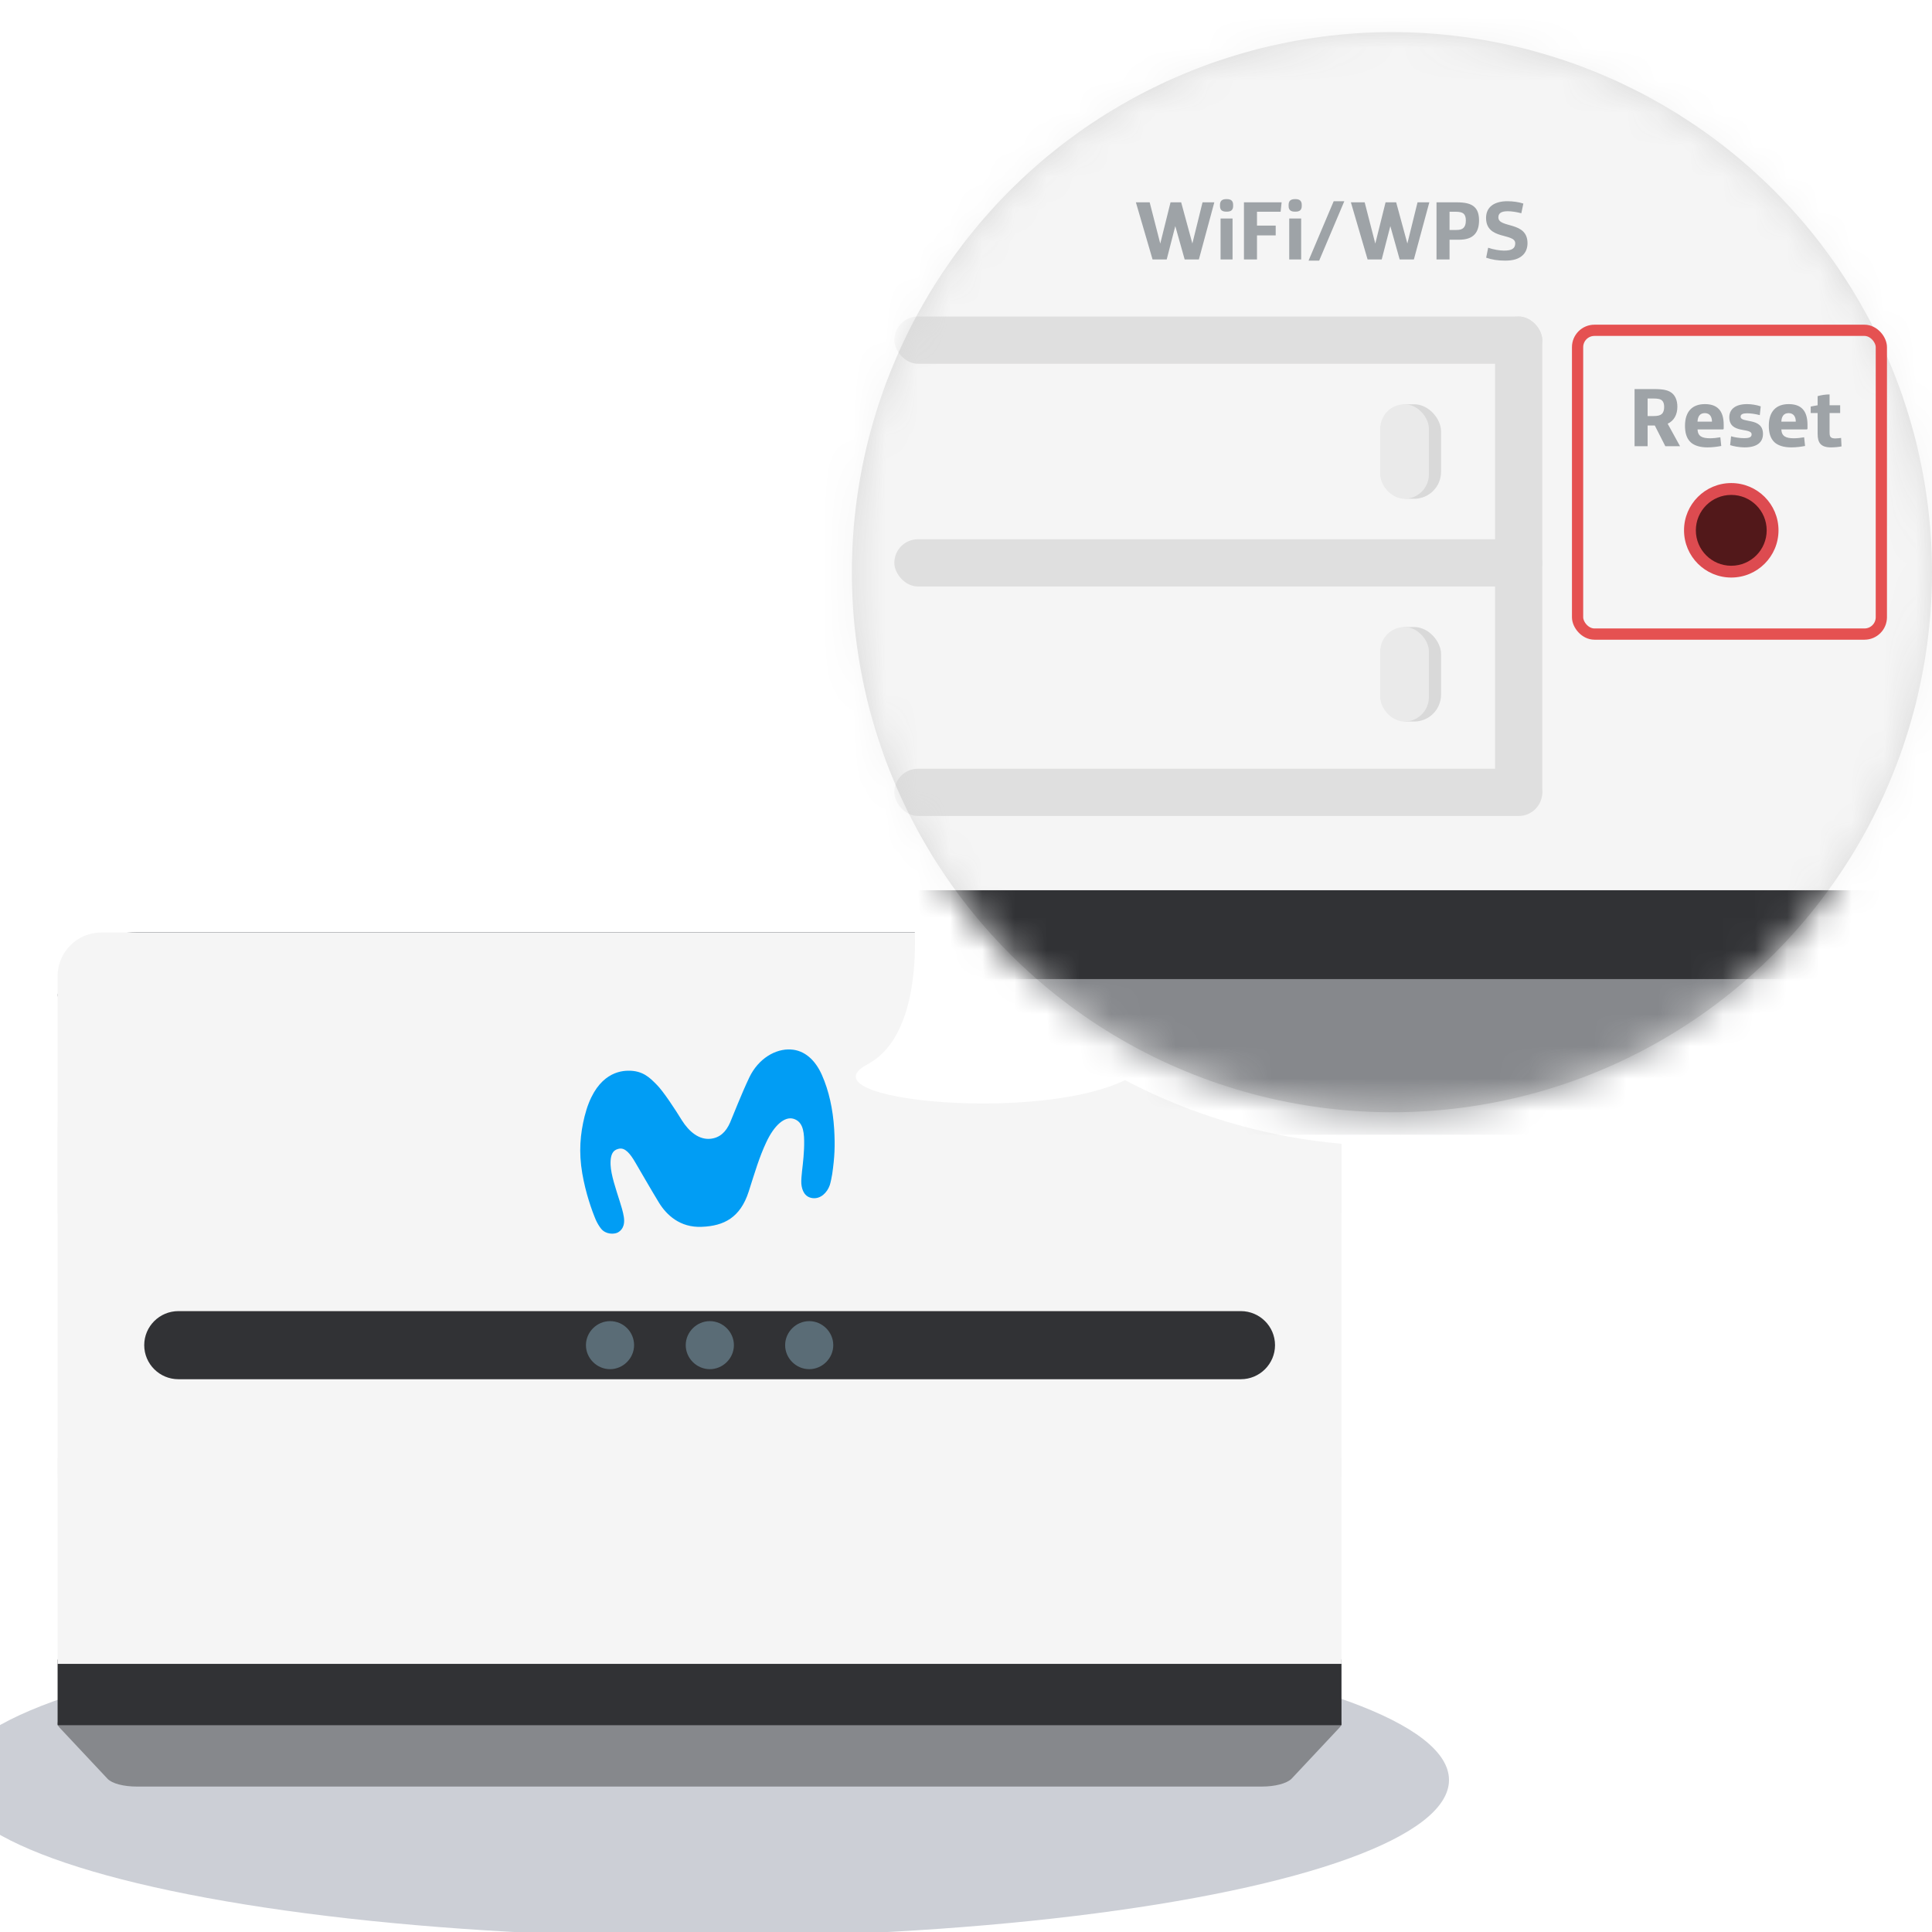 <svg width="60" height="60" viewBox="0 0 60 60" fill="none" xmlns="http://www.w3.org/2000/svg">
<g clip-path="url(#clip0_105_9917)">
<ellipse opacity="0.2" cx="21.767" cy="55.279" rx="23.233" ry="4.876" fill="#041232"/>
<path d="M34.931 51.536H8.517C4.806 51.536 1.788 48.872 1.788 45.568V35.187C1.788 31.895 4.792 29.219 8.517 29.219H34.931C38.643 29.219 41.661 31.883 41.661 35.187V45.568C41.647 48.872 38.643 51.536 34.931 51.536Z" fill="#F5F5F5"/>
<path d="M39.192 55.483H4.243C3.841 55.483 3.481 55.39 3.342 55.244L1.845 53.648C1.623 53.414 2.08 53.17 2.746 53.17H40.703C41.368 53.17 41.826 53.414 41.604 53.648L40.107 55.244C39.954 55.39 39.594 55.483 39.192 55.483Z" fill="#86888C"/>
<path d="M4.257 28.947L39.206 28.947C39.608 28.947 39.968 29.041 40.107 29.186L41.604 30.782C41.826 31.016 41.368 31.261 40.703 31.261L2.746 31.261C2.08 31.261 1.623 31.016 1.845 30.782L3.342 29.186C3.494 29.041 3.855 28.947 4.257 28.947Z" fill="#86888C"/>
<path d="M41.661 51.537H1.789V53.578H41.661V51.537Z" fill="#313235"/>
<path d="M38.536 42.833H5.54C4.955 42.833 4.479 42.358 4.479 41.775C4.479 41.192 4.955 40.718 5.54 40.718H38.536C39.121 40.718 39.597 41.192 39.597 41.775C39.597 42.358 39.121 42.833 38.536 42.833Z" fill="#313235"/>
<path d="M22.792 41.775C22.792 42.182 22.452 42.521 22.044 42.521C21.636 42.521 21.296 42.182 21.296 41.775C21.296 41.368 21.636 41.029 22.044 41.029C22.452 41.029 22.792 41.368 22.792 41.775Z" fill="#5A6C76"/>
<path d="M25.878 41.775C25.878 42.182 25.538 42.521 25.131 42.521C24.723 42.521 24.383 42.182 24.383 41.775C24.383 41.368 24.723 41.029 25.131 41.029C25.538 41.029 25.878 41.368 25.878 41.775Z" fill="#5A6C76"/>
<path d="M19.692 41.775C19.692 42.182 19.352 42.521 18.945 42.521C18.537 42.521 18.197 42.182 18.197 41.775C18.197 41.368 18.537 41.029 18.945 41.029C19.366 41.029 19.692 41.368 19.692 41.775Z" fill="#5A6C76"/>
<path d="M1.788 45.277H41.661V51.673H1.788V45.277Z" fill="#F5F5F5"/>
<path d="M1.788 30.32C1.788 29.568 2.397 28.959 3.149 28.959H40.3C41.051 28.959 41.661 29.568 41.661 30.32V37.668H1.788V30.32Z" fill="#F5F5F5"/>
<path d="M19.506 33.252C19.139 33.256 18.463 33.434 18.154 34.673C18.021 35.21 17.968 35.773 18.083 36.441C18.189 37.056 18.379 37.589 18.503 37.884C18.547 37.983 18.613 38.092 18.666 38.157C18.816 38.343 19.068 38.33 19.174 38.282C19.289 38.226 19.422 38.092 19.373 37.788C19.351 37.641 19.285 37.424 19.245 37.303C19.13 36.935 18.975 36.493 18.962 36.176C18.945 35.752 19.112 35.7 19.227 35.674C19.417 35.635 19.576 35.838 19.726 36.094C19.907 36.402 20.217 36.943 20.468 37.355C20.698 37.728 21.118 38.131 21.794 38.1C22.483 38.074 22.991 37.814 23.252 37.004C23.446 36.397 23.578 35.942 23.795 35.479C24.042 34.946 24.369 34.66 24.647 34.746C24.904 34.829 24.97 35.076 24.974 35.435C24.979 35.756 24.939 36.111 24.908 36.371C24.899 36.467 24.877 36.657 24.886 36.761C24.904 36.969 24.992 37.177 25.23 37.208C25.482 37.242 25.686 37.043 25.77 36.805C25.8 36.709 25.827 36.566 25.845 36.462C25.92 35.942 25.937 35.596 25.906 35.063C25.867 34.443 25.743 33.876 25.526 33.386C25.319 32.918 24.988 32.619 24.564 32.593C24.091 32.562 23.552 32.87 23.269 33.464C23.009 34.014 22.797 34.573 22.673 34.863C22.545 35.154 22.355 35.336 22.063 35.366C21.71 35.401 21.401 35.149 21.175 34.79C20.981 34.473 20.592 33.876 20.385 33.676C20.19 33.481 19.969 33.243 19.506 33.252Z" fill="#019DF4"/>
<g filter="url(#filter0_d_105_9917)">
<path d="M26.942 32.054C28.774 31.077 28.519 27.475 28.163 25.796L35.642 32.054C33.811 34.038 24.653 33.275 26.942 32.054Z" fill="white"/>
<circle cx="43.228" cy="16.772" r="17.296" fill="#D9D9D9" stroke="white" stroke-width="1.048"/>
<mask id="mask0_105_9917" style="mask-type:alpha" maskUnits="userSpaceOnUse" x="26" y="0" width="34" height="34">
<circle cx="43.228" cy="16.772" r="16.772" fill="#D9D9D9"/>
</mask>
<g mask="url(#mask0_105_9917)">
<path d="M57.742 26.453H19.492C14.118 26.453 9.748 22.594 9.748 17.81V2.777C9.748 -1.989 14.098 -5.865 19.492 -5.865H57.742C63.116 -5.865 67.486 -2.007 67.486 2.777V17.81C67.466 22.594 63.116 26.453 57.742 26.453Z" fill="#F5F5F5"/>
<path d="M79.581 34.242H-2.379C-3.322 34.242 -4.167 34.022 -4.492 33.681L-8.004 29.938C-8.524 29.389 -7.451 28.816 -5.89 28.816H83.125C84.685 28.816 85.758 29.389 85.238 29.938L81.727 33.681C81.369 34.022 80.524 34.242 79.581 34.242Z" fill="#86888C"/>
<path d="M67.486 26.452H9.748V29.408H67.486V26.452Z" fill="#313235"/>
<path d="M9.748 17.388H67.487V26.649H9.748V17.388Z" fill="#F5F5F5"/>
<path d="M9.748 -23.86C9.748 -26.99 10.628 -29.526 11.715 -29.526H65.423C66.51 -29.526 67.391 -26.99 67.391 -23.86V6.736H9.748V-23.86Z" fill="#F5F5F5"/>
<circle cx="53.766" cy="15.471" r="1.467" fill="#DD4B50"/>
<circle cx="53.766" cy="15.472" r="1.1" fill="#52181A"/>
<path opacity="0.4" d="M50.763 12.859V11.085H51.373C51.658 11.085 51.827 11.118 51.944 11.227C52.035 11.313 52.092 11.448 52.092 11.635C52.092 11.876 51.99 12.068 51.791 12.161L52.175 12.859H51.718L51.391 12.216H51.168V12.859H50.763ZM51.168 11.923H51.347C51.482 11.923 51.554 11.905 51.606 11.86C51.658 11.816 51.682 11.738 51.682 11.64C51.682 11.549 51.661 11.484 51.619 11.443C51.567 11.393 51.482 11.378 51.349 11.378H51.168V11.923ZM53.027 12.896C52.788 12.896 52.609 12.836 52.5 12.732C52.373 12.61 52.329 12.429 52.329 12.226C52.329 11.78 52.557 11.552 52.947 11.552C53.328 11.552 53.531 11.751 53.531 12.193V12.309C53.531 12.33 53.52 12.338 53.499 12.338H52.718C52.729 12.553 52.861 12.613 53.11 12.613C53.201 12.613 53.331 12.6 53.427 12.582L53.455 12.852C53.333 12.875 53.185 12.896 53.027 12.896ZM52.718 12.097H53.167C53.167 11.936 53.092 11.832 52.944 11.832C52.794 11.832 52.726 11.933 52.718 12.097ZM54.178 12.896C54.027 12.896 53.832 12.862 53.731 12.826L53.76 12.551C53.856 12.582 54.032 12.61 54.17 12.61C54.31 12.61 54.398 12.584 54.398 12.493C54.398 12.268 53.705 12.488 53.705 11.961C53.705 11.725 53.877 11.552 54.258 11.552C54.385 11.552 54.543 11.575 54.681 11.622L54.652 11.894C54.52 11.858 54.364 11.837 54.261 11.837C54.128 11.837 54.056 11.868 54.056 11.941C54.056 12.156 54.751 11.951 54.751 12.478C54.751 12.743 54.559 12.896 54.178 12.896ZM55.63 12.896C55.391 12.896 55.212 12.836 55.103 12.732C54.976 12.61 54.932 12.429 54.932 12.226C54.932 11.78 55.16 11.552 55.549 11.552C55.931 11.552 56.133 11.751 56.133 12.193V12.309C56.133 12.33 56.123 12.338 56.102 12.338H55.321C55.331 12.553 55.464 12.613 55.713 12.613C55.803 12.613 55.933 12.6 56.029 12.582L56.058 12.852C55.936 12.875 55.788 12.896 55.63 12.896ZM55.321 12.097H55.77C55.77 11.936 55.695 11.832 55.547 11.832C55.396 11.832 55.329 11.933 55.321 12.097ZM56.866 12.896C56.549 12.896 56.448 12.756 56.448 12.475V11.829H56.233V11.627L56.448 11.588V11.305C56.559 11.271 56.7 11.251 56.819 11.251V11.588H57.148V11.829H56.819V12.423C56.819 12.566 56.847 12.618 56.998 12.618C57.05 12.618 57.133 12.608 57.177 12.602L57.19 12.865C57.107 12.883 56.977 12.896 56.866 12.896Z" fill="#1D2834"/>
<path opacity="0.4" d="M35.794 7.06L35.276 5.285H35.704L36.033 6.567L36.352 5.285H36.682L37.03 6.564L37.346 5.285H37.712L37.232 7.06H36.791L36.5 6.024L36.233 7.06H35.794ZM38.083 5.575C37.956 5.575 37.888 5.526 37.888 5.399V5.365C37.888 5.238 37.956 5.186 38.083 5.186H38.101C38.228 5.186 38.296 5.238 38.296 5.365V5.399C38.296 5.526 38.228 5.575 38.101 5.575H38.083ZM37.906 7.06V5.788H38.278V7.06H37.906ZM38.632 7.06V5.285H39.802L39.771 5.578H39.037V6.009H39.618V6.312H39.037V7.06H38.632ZM40.214 5.575C40.087 5.575 40.019 5.526 40.019 5.399V5.365C40.019 5.238 40.087 5.186 40.214 5.186H40.232C40.359 5.186 40.427 5.238 40.427 5.365V5.399C40.427 5.526 40.359 5.575 40.232 5.575H40.214ZM40.038 7.06V5.788H40.409V7.06H40.038ZM40.638 7.096L41.419 5.251H41.749L40.968 7.096H40.638ZM42.472 7.06L41.953 5.285H42.381L42.711 6.567L43.03 5.285H43.359L43.707 6.564L44.023 5.285H44.389L43.909 7.06H43.468L43.178 6.024L42.91 7.06H42.472ZM44.612 7.06V5.285H45.222C45.5 5.285 45.676 5.324 45.79 5.43C45.886 5.518 45.933 5.656 45.933 5.845C45.933 6.035 45.889 6.177 45.801 6.276C45.697 6.393 45.536 6.447 45.303 6.447H45.017V7.06H44.612ZM45.017 6.144H45.217C45.347 6.144 45.401 6.125 45.453 6.076C45.5 6.029 45.523 5.954 45.523 5.85C45.523 5.754 45.502 5.684 45.456 5.64C45.406 5.596 45.331 5.578 45.206 5.578H45.017V6.144ZM46.743 7.096C46.517 7.096 46.333 7.067 46.154 7.005L46.216 6.696C46.372 6.751 46.577 6.785 46.707 6.785C46.945 6.785 47.057 6.722 47.057 6.559C47.057 6.227 46.151 6.468 46.151 5.77C46.151 5.409 46.434 5.251 46.813 5.251C46.984 5.251 47.171 5.277 47.309 5.324L47.246 5.625C47.101 5.586 46.945 5.562 46.821 5.562C46.603 5.562 46.533 5.64 46.533 5.752C46.533 6.099 47.438 5.861 47.438 6.554C47.438 6.712 47.384 6.839 47.291 6.927C47.166 7.044 46.997 7.096 46.743 7.096Z" fill="#1D2834"/>
<g opacity="0.1">
<rect x="27.774" y="8.832" width="20.123" height="1.467" rx="0.734" fill="#181512"/>
<rect x="27.774" y="15.749" width="20.123" height="1.467" rx="0.734" fill="#181512"/>
<rect x="46.43" y="8.832" width="1.467" height="15.46" rx="0.734" fill="#181512"/>
<rect x="27.774" y="22.876" width="20.123" height="1.467" rx="0.734" fill="#181512"/>
</g>
<rect x="42.866" y="11.557" width="1.887" height="2.935" rx="0.835" fill="#D9D9D9"/>
<rect x="42.866" y="11.557" width="1.509" height="2.935" rx="0.755" fill="#EAEAEA"/>
<rect x="42.866" y="18.475" width="1.887" height="2.935" rx="0.835" fill="#D9D9D9"/>
<rect x="42.866" y="18.475" width="1.509" height="2.935" rx="0.755" fill="#EAEAEA"/>
</g>
<rect x="48.993" y="9.26" width="9.434" height="9.434" rx="0.524" stroke="#E55151" stroke-width="0.349"/>
</g>
</g>
<defs>
<filter id="filter0_d_105_9917" x="24.409" y="-1.048" width="37.637" height="37.636" filterUnits="userSpaceOnUse" color-interpolation-filters="sRGB">
<feFlood flood-opacity="0" result="BackgroundImageFix"/>
<feColorMatrix in="SourceAlpha" type="matrix" values="0 0 0 0 0 0 0 0 0 0 0 0 0 0 0 0 0 0 127 0" result="hardAlpha"/>
<feOffset dy="0.998"/>
<feGaussianBlur stdDeviation="0.499"/>
<feComposite in2="hardAlpha" operator="out"/>
<feColorMatrix type="matrix" values="0 0 0 0 0 0 0 0 0 0 0 0 0 0 0 0 0 0 0.25 0"/>
<feBlend mode="normal" in2="BackgroundImageFix" result="effect1_dropShadow_105_9917"/>
<feBlend mode="normal" in="SourceGraphic" in2="effect1_dropShadow_105_9917" result="shape"/>
</filter>
<clipPath id="clip0_105_9917">
<rect width="60" height="60" fill="white"/>
</clipPath>
</defs>
</svg>
